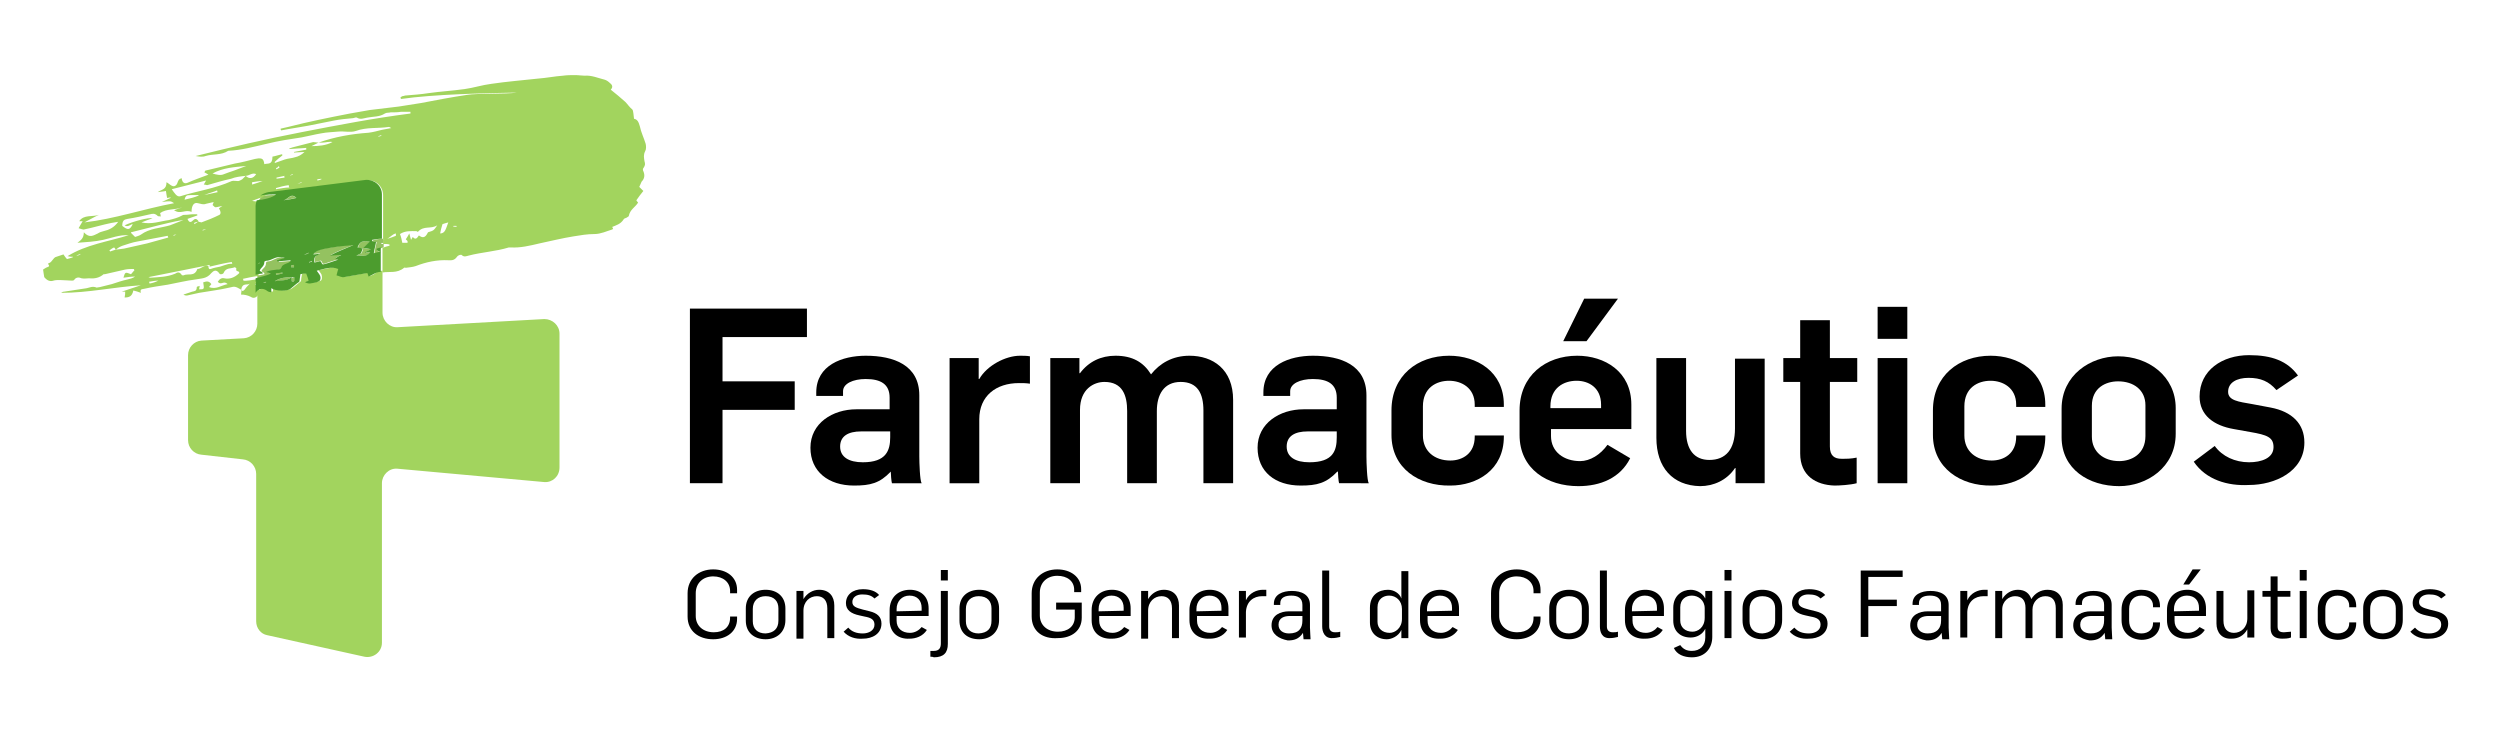 <?xml version="1.0" encoding="utf-8"?>
<!-- Generator: Adobe Illustrator 23.0.1, SVG Export Plug-In . SVG Version: 6.00 Build 0)  -->
<svg version="1.1" id="Capa_1" xmlns="http://www.w3.org/2000/svg" xmlns:xlink="http://www.w3.org/1999/xlink" x="0px" y="0px"
	 viewBox="0 0 429.4 125.6" style="enable-background:new 0 0 429.4 125.6;" xml:space="preserve">
<style type="text/css">
	.st0{fill:none;}
	.st1{fill:#94C260;}
	.st2{fill:#A2D45E;}
	.st3{fill:#4C9C2E;}
</style>
<g>
	<g>
		<path d="M118.1,105.9v-4c0-2.5,1.9-4.1,4.4-4.1c2.3,0,4.1,1.3,4.1,3.5v0.6h-1.2v-0.4c0-1.5-1.2-2.5-2.9-2.5s-3,1.1-3,2.9v3.9
			c0,1.7,1.3,2.8,3.1,2.8c1.7,0,2.8-0.9,2.8-2.5v-0.2h1.2v0.4c0,2.2-1.8,3.5-4.1,3.5C120,109.8,118.1,108.4,118.1,105.9z"/>
		<path d="M128.1,106.6v-2.1c0-2.1,1.5-3.2,3.4-3.2c2,0,3.4,1.2,3.4,3.2v2c0,2.1-1.5,3.3-3.4,3.3S128.1,108.7,128.1,106.6z
			 M133.7,106.6v-2.1c0-1.2-0.7-2.1-2.2-2.1c-1.3,0-2.2,0.8-2.2,2.2v2.1c0,1.3,0.8,2.1,2.2,2.1C132.9,108.7,133.7,108,133.7,106.6z"
			/>
		<path d="M136.8,101.5h1.2v1.4l0,0c0.6-1,1.6-1.6,2.7-1.6c1.7,0,2.6,1.1,2.6,2.7v5.6h-1.2v-5.1c0-1.4-0.7-2.1-1.8-2.1
			c-1.2,0-2.3,0.9-2.3,2.5v4.8h-1.2V101.5z"/>
		<path d="M144.9,108.5l0.8-0.7c0.6,0.7,1.4,1,2.5,1c1,0,2-0.5,2-1.5c0-0.9-0.6-1.2-1.7-1.4l-0.9-0.2c-1.4-0.3-2.3-0.9-2.3-2.1
			c0-1.4,1.1-2.4,2.9-2.4c1.2,0,2.2,0.3,2.8,1l-0.8,0.6c-0.5-0.5-1.1-0.7-2.1-0.7s-1.7,0.5-1.7,1.3s0.7,1,1.8,1.3l1.2,0.3
			c1.2,0.3,2,0.9,2,2.1c0,1.8-1.6,2.6-3.2,2.6C146.9,109.8,145.7,109.4,144.9,108.5z"/>
		<path d="M152.8,106.5v-1.7c0-2.2,1.5-3.5,3.5-3.5c1.8,0,3.2,1.1,3.2,3.2v1.3H154v0.8c0,1.3,0.9,2.1,2.3,2.1c0.9,0,1.6-0.5,2-1
			l0.9,0.5c-0.7,1.1-1.9,1.5-3,1.5C154.3,109.8,152.8,108.7,152.8,106.5z M158.3,104.9v-0.5c0-1.2-0.7-2.1-2.1-2.1
			c-1.3,0-2.2,1-2.2,2.3v0.4L158.3,104.9L158.3,104.9z"/>
		<path d="M159.8,112.8v-1h0.6c0.9,0,1.2-0.5,1.2-1.3v-9h1.2v9.1c0,1.5-0.7,2.3-2.4,2.3C160.2,112.8,160,112.8,159.8,112.8z
			 M161.6,97.9h1.2v1.8h-1.2V97.9z"/>
		<path d="M164.8,106.6v-2.1c0-2.1,1.5-3.2,3.4-3.2c2,0,3.4,1.2,3.4,3.2v2c0,2.1-1.5,3.3-3.4,3.3
			C166.2,109.8,164.8,108.7,164.8,106.6z M170.3,106.6v-2.1c0-1.2-0.7-2.1-2.2-2.1c-1.3,0-2.2,0.8-2.2,2.2v2.1
			c0,1.3,0.8,2.1,2.2,2.1C169.6,108.7,170.3,108,170.3,106.6z"/>
		<path d="M177.2,105.9v-4c0-2.5,1.9-4.1,4.4-4.1c2.3,0,4.1,1.3,4.1,3.4v0.5h-1.2v-0.4c0-1.5-1.2-2.4-2.9-2.4s-3,1.1-3,2.9v3.9
			c0,1.7,1.3,2.8,3.1,2.8c1.7,0,2.9-0.9,2.9-2.5v-1.3h-3.2v-1.2h4.4v2.6c0,2.2-1.7,3.5-4.1,3.5C179.1,109.8,177.2,108.4,177.2,105.9
			z"/>
		<path d="M187.5,106.5v-1.7c0-2.2,1.5-3.5,3.5-3.5c1.8,0,3.2,1.1,3.2,3.2v1.3h-5.4v0.8c0,1.3,0.9,2.1,2.3,2.1c0.9,0,1.6-0.5,2-1
			l0.9,0.5c-0.7,1.1-1.9,1.5-3,1.5C189,109.8,187.5,108.7,187.5,106.5z M193,104.9v-0.5c0-1.2-0.7-2.1-2.1-2.1c-1.3,0-2.2,1-2.2,2.3
			v0.4L193,104.9L193,104.9z"/>
		<path d="M196,101.5h1.2v1.4l0,0c0.6-1,1.6-1.6,2.7-1.6c1.7,0,2.6,1.1,2.6,2.7v5.6h-1.2v-5.1c0-1.4-0.7-2.1-1.8-2.1
			c-1.2,0-2.3,0.9-2.3,2.5v4.8H196V101.5z"/>
		<path d="M204.3,106.5v-1.7c0-2.2,1.5-3.5,3.5-3.5c1.8,0,3.2,1.1,3.2,3.2v1.3h-5.4v0.8c0,1.3,0.9,2.1,2.3,2.1c0.9,0,1.6-0.5,2-1
			l0.9,0.5c-0.7,1.1-1.9,1.5-3,1.5C205.8,109.8,204.3,108.7,204.3,106.5z M209.8,104.9v-0.5c0-1.2-0.7-2.1-2.1-2.1
			c-1.3,0-2.2,1-2.2,2.3v0.4L209.8,104.9L209.8,104.9z"/>
		<path d="M212.8,101.5h1.2v1.6l0,0c0.6-1.3,1.9-1.8,2.9-1.8c0.2,0,0.4,0,0.6,0v1.1c-0.3,0-0.5,0-0.7,0c-1.5,0-2.7,0.9-2.8,2.7v4.4
			h-1.2V101.5z"/>
		<path d="M218.4,107.4c0-1.8,1.6-2.4,3-2.4h2.3v-1.1c0-1.2-0.8-1.6-1.9-1.6c-1,0-1.9,0.3-1.9,1.3v0.3h-1.1v-0.2
			c0-1.6,1.5-2.2,3.1-2.2s3.1,0.6,3.1,2.4v3.9c0,0.5,0.1,1.6,0.1,2h-1.2c0-0.2-0.1-0.9-0.1-1.1l0,0c-0.7,1.1-1.6,1.3-2.6,1.3
			C219.6,109.7,218.4,108.9,218.4,107.4z M223.7,106.6v-0.8h-2.1c-1,0-2,0.3-2,1.5c0,1,0.8,1.5,1.8,1.5
			C223.1,108.8,223.7,107.9,223.7,106.6z"/>
		<path d="M227.1,107.6V98h1.2v9.6c0,0.6,0.3,1,1,1c0.3,0,0.6,0,0.9-0.1v0.9c-0.4,0.1-0.9,0.2-1.3,0.2
			C227.5,109.7,227.1,108.5,227.1,107.6z"/>
		<path d="M235.3,106.9v-2.5c0-2.2,1.5-3.1,3.1-3.1c1,0,2,0.6,2.3,1.5l0,0v-4.7h1.2v11.5h-1.2v-1.4l0,0c-0.5,1.1-1.7,1.6-2.5,1.6
			C236.5,109.8,235.3,108.7,235.3,106.9z M240.8,106.3v-1.7c0-1.4-1-2.3-2.2-2.3c-1,0-2,0.6-2,2v2.5c0,1.1,0.8,1.9,2.1,1.9
			C239.6,108.7,240.8,107.9,240.8,106.3z"/>
		<path d="M243.9,106.5v-1.7c0-2.2,1.5-3.5,3.5-3.5c1.8,0,3.2,1.1,3.2,3.2v1.3h-5.4v0.8c0,1.3,0.9,2.1,2.3,2.1c0.9,0,1.6-0.5,2-1
			l0.9,0.5c-0.7,1.1-1.9,1.5-3,1.5C245.4,109.8,243.9,108.7,243.9,106.5z M249.4,104.9v-0.5c0-1.2-0.7-2.1-2.1-2.1
			c-1.3,0-2.2,1-2.2,2.3v0.4L249.4,104.9L249.4,104.9z"/>
		<path d="M256.1,105.9v-4c0-2.5,1.9-4.1,4.4-4.1c2.3,0,4.1,1.3,4.1,3.5v0.6h-1.2v-0.4c0-1.5-1.2-2.5-2.9-2.5c-1.7,0-3,1.1-3,2.9
			v3.9c0,1.7,1.3,2.8,3.1,2.8c1.7,0,2.8-0.9,2.8-2.5v-0.2h1.2v0.4c0,2.2-1.8,3.5-4.1,3.5C258,109.8,256.1,108.4,256.1,105.9z"/>
		<path d="M266.1,106.6v-2.1c0-2.1,1.5-3.2,3.4-3.2c2,0,3.4,1.2,3.4,3.2v2c0,2.1-1.5,3.3-3.4,3.3S266.1,108.7,266.1,106.6z
			 M271.7,106.6v-2.1c0-1.2-0.7-2.1-2.2-2.1c-1.3,0-2.2,0.8-2.2,2.2v2.1c0,1.3,0.8,2.1,2.2,2.1C270.9,108.7,271.7,108,271.7,106.6z"
			/>
		<path d="M274.8,107.6V98h1.2v9.6c0,0.6,0.3,1,1,1c0.3,0,0.6,0,0.9-0.1v0.9c-0.4,0.1-0.9,0.2-1.3,0.2
			C275.1,109.7,274.8,108.5,274.8,107.6z"/>
		<path d="M279.1,106.5v-1.7c0-2.2,1.5-3.5,3.5-3.5c1.8,0,3.2,1.1,3.2,3.2v1.3h-5.4v0.8c0,1.3,0.9,2.1,2.3,2.1c0.9,0,1.6-0.5,2-1
			l0.9,0.5c-0.7,1.1-1.9,1.5-3,1.5C280.6,109.8,279.1,108.7,279.1,106.5z M284.6,104.9v-0.5c0-1.2-0.7-2.1-2.1-2.1
			c-1.3,0-2.2,1-2.2,2.3v0.4L284.6,104.9L284.6,104.9z"/>
		<path d="M287.5,111.3l1.1-0.5c0.5,0.7,1.1,1,2,1c1.4,0,2.3-0.9,2.3-2.3V108c-0.5,1-1.5,1.5-2.5,1.5c-1.8,0-3-1.1-3-2.9v-2.2
			c0-2.1,1.5-3.1,3-3.1c0.9,0,2,0.5,2.5,1.5v-1.3h1.2v7.9c0,1.9-1.2,3.5-3.5,3.5C289.2,112.9,288,112.4,287.5,111.3z M292.8,106.1
			v-1.6c0-1.4-1.1-2.2-2.2-2.2c-1,0-2,0.6-2,2v2.3c0,1.1,0.8,1.9,2.1,1.9C291.6,108.5,292.8,107.8,292.8,106.1z"/>
		<path d="M296.2,97.9h1.2v1.8h-1.2V97.9z M296.2,101.5h1.2v8.1h-1.2V101.5z"/>
		<path d="M299.3,106.6v-2.1c0-2.1,1.5-3.2,3.4-3.2c2,0,3.4,1.2,3.4,3.2v2c0,2.1-1.5,3.3-3.4,3.3S299.3,108.7,299.3,106.6z
			 M304.9,106.6v-2.1c0-1.2-0.7-2.1-2.2-2.1c-1.3,0-2.2,0.8-2.2,2.2v2.1c0,1.3,0.8,2.1,2.2,2.1C304.1,108.7,304.9,108,304.9,106.6z"
			/>
		<path d="M307.4,108.5l0.8-0.7c0.6,0.7,1.4,1,2.5,1c1,0,2-0.5,2-1.5c0-0.9-0.6-1.2-1.7-1.4l-0.9-0.2c-1.4-0.3-2.3-0.9-2.3-2.1
			c0-1.4,1.1-2.4,2.9-2.4c1.2,0,2.2,0.3,2.8,1l-0.8,0.6c-0.5-0.5-1.1-0.7-2.1-0.7s-1.7,0.5-1.7,1.3s0.7,1,1.8,1.3l1.2,0.3
			c1.2,0.3,2,0.9,2,2.1c0,1.8-1.6,2.6-3.2,2.6C309.4,109.8,308.2,109.4,307.4,108.5z"/>
		<path d="M319.6,98h7.2v1.1h-5.9v3.9h4.9v1.1h-4.9v5.3h-1.3L319.6,98L319.6,98z"/>
		<path d="M328.1,107.4c0-1.8,1.6-2.4,3-2.4h2.3v-1.1c0-1.2-0.8-1.6-1.9-1.6c-1,0-1.9,0.3-1.9,1.3v0.3h-1.1v-0.2
			c0-1.6,1.5-2.2,3.1-2.2s3.1,0.6,3.1,2.4v3.9c0,0.5,0.1,1.6,0.1,2h-1.2c0-0.2-0.1-0.9-0.1-1.1l0,0c-0.7,1.1-1.6,1.3-2.6,1.3
			C329.2,109.7,328.1,108.9,328.1,107.4z M333.4,106.6v-0.8h-2.1c-1,0-2,0.3-2,1.5c0,1,0.8,1.5,1.8,1.5
			C332.7,108.8,333.4,107.9,333.4,106.6z"/>
		<path d="M336.7,101.5h1.2v1.6l0,0c0.6-1.3,1.9-1.8,2.9-1.8c0.2,0,0.4,0,0.6,0v1.1c-0.3,0-0.5,0-0.7,0c-1.5,0-2.7,0.9-2.8,2.7v4.4
			h-1.2V101.5z"/>
		<path d="M342.7,101.5h1.2v1.4l0,0c0.6-1,1.6-1.6,2.7-1.6c1.3,0,2,0.7,2.3,1.6l0,0c0.6-1,1.6-1.6,2.8-1.6c1.6,0,2.6,1,2.6,2.6v5.7
			h-1.2v-5.1c0-1.4-0.6-2.1-1.8-2.1c-1.2,0-2.2,1-2.2,2.3v4.9h-1.2v-5.2c0-1.3-0.6-2-1.8-2c-1,0-2.2,0.8-2.2,2.3v4.9h-1.2
			L342.7,101.5L342.7,101.5z"/>
		<path d="M356.1,107.4c0-1.8,1.6-2.4,3-2.4h2.3v-1.1c0-1.2-0.8-1.6-1.9-1.6c-1,0-1.9,0.3-1.9,1.3v0.3h-1.1v-0.2
			c0-1.6,1.5-2.2,3.1-2.2s3.1,0.6,3.1,2.4v3.9c0,0.5,0.1,1.6,0.1,2h-1.2c0-0.2-0.1-0.9-0.1-1.1l0,0c-0.7,1.1-1.6,1.3-2.6,1.3
			C357.3,109.7,356.1,108.9,356.1,107.4z M361.4,106.6v-0.8h-2.1c-1,0-2,0.3-2,1.5c0,1,0.8,1.5,1.8,1.5
			C360.7,108.8,361.4,107.9,361.4,106.6z"/>
		<path d="M364.4,106.5v-1.8c0-2.1,1.4-3.4,3.4-3.4c1.9,0,3.2,1,3.2,2.8v0.2h-1.2V104c0-0.9-0.7-1.7-2-1.7s-2.1,0.9-2.1,2.3v2
			c0,1.3,0.7,2.2,2.1,2.2c1.3,0,2-0.8,2-1.7v-0.2h1.2v0.2c0,1.7-1.3,2.8-3.2,2.8C365.8,109.8,364.4,108.6,364.4,106.5z"/>
		<path d="M372.2,106.5v-1.7c0-2.2,1.5-3.5,3.5-3.5c1.8,0,3.2,1.1,3.2,3.2v1.3h-5.4v0.8c0,1.3,0.9,2.1,2.3,2.1c0.9,0,1.6-0.5,2-1
			l0.9,0.5c-0.7,1.1-1.9,1.5-3,1.5C373.7,109.8,372.2,108.7,372.2,106.5z M377.7,104.9v-0.5c0-1.2-0.7-2.1-2.1-2.1
			c-1.3,0-2.2,1-2.2,2.3v0.4L377.7,104.9L377.7,104.9z M376.6,97.8h1.4l-2,2.6h-1L376.6,97.8z"/>
		<path d="M380.7,107.1v-5.6h1.2v5.1c0,1.4,0.7,2.1,1.8,2.1c1.2,0,2.3-0.9,2.3-2.5v-4.8h1.2v8.1H386v-1.4l0,0
			c-0.6,1.1-1.6,1.6-2.7,1.6C381.6,109.8,380.7,108.6,380.7,107.1z"/>
		<path d="M390,107.9v-5.4h-1.4v-1h1.4V99h1.2v2.5h2.2v1h-2.2v5.1c0,0.8,0.4,1,1.1,1c0.4,0,0.8-0.1,1.2-0.1v1
			c-0.5,0.2-1.2,0.2-1.5,0.2C390.9,109.7,390,109.3,390,107.9z"/>
		<path d="M395,97.9h1.2v1.8H395V97.9z M395,101.5h1.2v8.1H395V101.5z"/>
		<path d="M398.1,106.5v-1.8c0-2.1,1.4-3.4,3.4-3.4c1.9,0,3.2,1,3.2,2.8v0.2h-1.2V104c0-0.9-0.7-1.7-2-1.7s-2.1,0.9-2.1,2.3v2
			c0,1.3,0.7,2.2,2.1,2.2c1.3,0,2-0.8,2-1.7v-0.2h1.2v0.2c0,1.7-1.3,2.8-3.2,2.8C399.4,109.8,398.1,108.6,398.1,106.5z"/>
		<path d="M405.9,106.6v-2.1c0-2.1,1.5-3.2,3.4-3.2c2,0,3.4,1.2,3.4,3.2v2c0,2.1-1.5,3.3-3.4,3.3S405.9,108.7,405.9,106.6z
			 M411.5,106.6v-2.1c0-1.2-0.7-2.1-2.2-2.1c-1.3,0-2.2,0.8-2.2,2.2v2.1c0,1.3,0.8,2.1,2.2,2.1C410.7,108.7,411.5,108,411.5,106.6z"
			/>
		<path d="M414,108.5l0.8-0.7c0.6,0.7,1.4,1,2.5,1c1,0,2-0.5,2-1.5c0-0.9-0.6-1.2-1.7-1.4l-0.9-0.2c-1.4-0.3-2.3-0.9-2.3-2.1
			c0-1.4,1.1-2.4,2.9-2.4c1.2,0,2.2,0.3,2.8,1l-0.8,0.6c-0.5-0.5-1.1-0.7-2.1-0.7s-1.7,0.5-1.7,1.3s0.7,1,1.8,1.3l1.2,0.3
			c1.2,0.3,2,0.9,2,2.1c0,1.8-1.6,2.6-3.2,2.6C416,109.8,414.8,109.4,414,108.5z"/>
	</g>
	<g>
		<path d="M118.5,53h20.1v4.9h-14.5v7.6h12.4v4.9h-12.4V83h-5.6V53z"/>
		<path d="M139.2,76.9c0-4.2,3.8-6.6,7.9-6.6h5.7v-2c0-2.3-1.5-3.2-4.1-3.2c-2.2,0-3.9,0.8-3.9,2.1V68h-4.6v-0.6
			c0-4.7,4.5-6.3,8.5-6.3c4.8,0,9.2,1.6,9.2,6.8v10.5c0,1,0.1,4.2,0.4,4.6h-5.1c-0.1-0.3-0.2-1.6-0.2-2h0c-1.9,2-3.5,2.4-6.3,2.4
			C142.3,83.4,139.2,81,139.2,76.9z M152.9,75.1v-1h-5c-2.2,0-3.6,0.8-3.6,2.6s1.5,2.7,3.9,2.7C152.2,79.4,152.9,77.4,152.9,75.1z"
			/>
		<path d="M163.1,61.5h5v3.6h0.1c1.3-2.3,4.5-4,7-4c0.5,0,1.2,0,1.7,0.1v4.7c-0.7-0.1-1.2-0.1-1.9-0.1c-3.9,0-6.8,2.2-6.8,6.2v11
			h-5.1V61.5z"/>
		<path d="M180.4,61.5h5v2.6h0.1c1.5-2,3.6-3,6.1-3c2.9,0,4.8,1.1,6.1,3.2l0,0c1.5-1.9,3.7-3.2,6.6-3.2c4,0,7.5,2.3,7.5,7.6V83h-5.1
			V70.5c0-2.9-1-4.9-3.9-4.9s-4.1,2.2-4.1,5V83h-5.1V70.6c0-2.7-0.8-5-3.9-5c-1.8,0-4.2,1.2-4.2,4.8V83h-5.1L180.4,61.5L180.4,61.5z
			"/>
		<path d="M216,76.9c0-4.2,3.8-6.6,7.9-6.6h5.7v-2c0-2.3-1.5-3.2-4.1-3.2c-2.2,0-3.9,0.8-3.9,2.1V68H217v-0.6c0-4.7,4.5-6.3,8.5-6.3
			c4.8,0,9.2,1.6,9.2,6.8v10.5c0,1,0.1,4.2,0.4,4.6H230c-0.1-0.3-0.2-1.6-0.2-2h-0.1c-1.9,2-3.5,2.4-6.3,2.4
			C219,83.4,216,81,216,76.9z M229.6,75.1v-1h-5c-2.2,0-3.6,0.8-3.6,2.6s1.5,2.7,3.9,2.7C229,79.4,229.6,77.4,229.6,75.1z"/>
		<path d="M239,74.7v-4.2c0-6,4.5-9.4,9.9-9.4c4.7,0,9.4,2.7,9.4,8.4v0.4h-5v-0.4c0-2.9-2.3-4.1-4.4-4.1c-2.2,0-4.5,1.2-4.5,4.4v5
			c0,2.7,2,4.3,4.7,4.3c2.1,0,4.2-1.2,4.2-4.1v-0.2h5V75c0,5.7-4.6,8.4-9.2,8.4C243.7,83.5,239,80.4,239,74.7z"/>
		<path d="M261,74.7v-4.2c0-6,4.5-9.4,9.9-9.4c4.7,0,9.3,2.7,9.3,8.4v4.2h-13.8v1.2c0,2.7,2.2,4.3,5,4.3c1.7,0,3.5-1.1,4.7-2.8
			l3.9,2.3c-1.7,3.4-5.1,4.8-8.9,4.8C265.8,83.5,261,80.6,261,74.7z M275,70.1v-0.6c0-2.9-2.1-4.1-4.2-4.1c-2.2,0-4.5,1.2-4.5,4.4
			v0.3L275,70.1L275,70.1z M272.1,51.3h5.8l-5.4,7.3h-4L272.1,51.3z"/>
		<path d="M284.5,75.2V61.5h5.1V74c0,3.2,1.4,5,4,5c2.8,0,4.4-1.8,4.4-5.4v-12h5.1V83h-5v-2.6H298c-1.4,2.1-3.7,3.1-6,3.1
			C287.3,83.4,284.5,80.3,284.5,75.2z"/>
		<path d="M309.2,77.9V65.6h-2.9v-4.1h2.9V55h5.1v6.5h4.7v4.1h-4.7v11.1c0,1.6,0.8,2.1,2,2.1c1,0,1.6,0,2.6-0.2V83
			c-1.1,0.3-3,0.4-3.8,0.4C311.9,83.3,309.2,81.7,309.2,77.9z"/>
		<path d="M322.5,52.7h5.1v5.5h-5.1V52.7z M322.5,61.5h5.1V83h-5.1V61.5z"/>
		<path d="M332,74.7v-4.2c0-6,4.5-9.4,9.9-9.4c4.7,0,9.4,2.7,9.4,8.4v0.4h-5v-0.4c0-2.9-2.3-4.1-4.4-4.1c-2.2,0-4.5,1.2-4.5,4.4v5
			c0,2.7,2,4.3,4.7,4.3c2.1,0,4.2-1.2,4.2-4.1v-0.2h5V75c0,5.7-4.6,8.4-9.2,8.4C336.8,83.5,332,80.4,332,74.7z"/>
		<path d="M354.1,75.1v-4.9c0-5.8,5-9,9.7-9c5.2,0,9.9,3.4,9.9,8.9v4.4c0,5.8-5,9-9.7,9C358.8,83.5,354.1,80.6,354.1,75.1z
			 M368.5,74.9v-5.3c0-2.6-2-4.1-4.7-4.1c-2.1,0-4.5,1.1-4.5,4.2V75c0,2.6,2,4.2,4.7,4.2C366.1,79.2,368.5,78,368.5,74.9z"/>
		<path d="M376.8,79.3l3.6-2.7c1.3,1.8,3.5,2.8,5.9,2.8c2.1,0,4.2-0.7,4.2-2.6c0-1.7-1.1-2.1-4-2.6l-2.8-0.5
			c-3.5-0.6-5.9-2.4-5.9-5.6c0-4.5,3.9-7.1,8.5-7.1c3.9,0,6.6,1,8.4,3.5L391,67c-1.3-1.5-2.7-2.1-4.8-2.1c-2,0-3.5,0.8-3.5,2.4
			c0,1.5,1.8,1.7,4.1,2.1L390,70c3.7,0.7,5.8,2.8,5.8,6c0,5-5.1,7.3-9.5,7.3C382.6,83.5,378.9,82.4,376.8,79.3z"/>
	</g>
	<g>
		<path class="st0" d="M25.7,48.4c0,0.1,0,0.2,0.1,0.3c0.5-0.2,1-0.4,1.6-0.5l0,0C26.8,48.2,26.2,48.3,25.7,48.4z"/>
		<path class="st0" d="M22.9,38.3c-0.5,0-0.8,0.5-1.4,0.2c1.5-0.7,4.3-1.4,4.8-1.2c-0.7,0.2-1.2,0.5-1.9,0.7
			c1.8,0.4,3.2-0.1,4.7-0.4c0.8-0.1,1.6-0.4,2.3-0.8c0.2-0.1,0.4-0.1,0.5-0.1c0.5-0.1,0.9-0.1,1.4-0.1c0.2,0,0.4,0,0.6,0
			c0,0.1,0,0.2,0.1,0.2c-0.5,0.2-1.1,0.4-1.7,0.6c0.3,0.8,0.6,0.6,0.9,0.3c0.3-0.3,0.6-0.4,1,0.1c0.2,0,0.3,0.2,0.5,0.1
			c1-0.4,2.1-0.8,3.1-1.3c0.3-0.2,0.2-0.6-0.1-1.1c0.2-0.1,0.4-0.2,0.6-0.4c-0.4,0-0.8,0.2-1.2,0.2c-0.2,0-0.3-0.3-0.5-0.4
			c0.1-0.1,0.1-0.3,0.2-0.5c-0.5,0.1-0.9,0.2-1.3,0.3c-0.5,0.1-0.9,0-1.4-0.1C33.4,34.5,33,35,33,36.1c-1-0.4-1.8,0.5-3-0.3
			c0.6-0.2,1-0.4,1.4-0.5c-1.3,0.4-2.8,0.2-3.8,1c0,0.3,0.1,0.5,0.1,0.6c-0.2,0-0.3,0-0.5-0.1c-0.5-0.4-0.8-0.4-1.3-0.3
			c-1.3,0.3-2.6,0.6-3.9,0.8c-0.6,0.1-1,0.3-0.9,1.2C22,39.6,22.3,39.5,22.9,38.3z"/>
		<path class="st0" d="M37.3,32.7c-0.7,0.3-1.5,0.5-2.2,0.8c0,0,0,0,0,0.1c0.7-0.2,1.5-0.4,2.3-0.6C37.4,32.9,37.3,32.8,37.3,32.7z"
			/>
		<path class="st0" d="M34.1,33.6c-0.4,0-0.9-0.1-1.3,0c-0.4,0-0.9-0.2-1.1,0.8C32.6,34.1,33.4,33.9,34.1,33.6L34.1,33.6z"/>
		<path class="st0" d="M34.8,39.6c0.2-0.1,0.4-0.1,0.6-0.2v-0.1C35.2,39.4,35,39.4,34.8,39.6L34.8,39.6z"/>
		<path class="st0" d="M18.8,43c0,0.1,0.1,0.1,0.1,0.2c0.3-0.1,0.6-0.2,0.9-0.3c-0.1-0.1-0.2-0.4-0.3-0.4C19.3,42.6,19,42.8,18.8,43
			z"/>
		<path class="st0" d="M28.8,40.5c-1.3,0.2-2.5,0.4-3.7,0.7c-1,0.2-1.9,0.4-2.8,0.6c-0.8,0.3-1.7,0.4-2.4,1.1c0.5-0.1,1-0.1,1.5-0.2
			c1.3-0.3,2.6-0.6,4-0.9c1.2-0.3,2.4-0.7,3.6-1C28.9,40.7,28.8,40.6,28.8,40.5z"/>
		<path class="st0" d="M28.9,38.3c-2.1,0.5-4.3,1.1-6.4,1.6V40c0.2,0.2,0.4,0.4,0.7,0.7c0.3-0.1,0.7-0.2,1-0.4
			c1.5-1.1,3.3-1.1,5-1.6c0.8-0.2,1.5-0.6,2.3-0.8C30.6,37.9,29.7,38.1,28.9,38.3z"/>
		<path class="st0" d="M29.9,40.5c0.2-0.1,0.3-0.1,0.5-0.2v-0.1C30.1,40.3,30,40.3,29.9,40.5C29.9,40.4,29.9,40.5,29.9,40.5z"/>
		<path class="st0" d="M33.5,38.3c0.2-0.1,0.4-0.3,0.6-0.4c-0.2,0.1-0.5,0.2-0.7,0.2C33.5,38.2,33.5,38.3,33.5,38.3z"/>
		<path class="st0" d="M66.9,42c0-0.1,0-0.1,0-0.2c-0.4,0-0.8,0-1.1-0.1v0.6C66.2,42.3,66.5,42.1,66.9,42z"/>
		<path class="st0" d="M66,41c-0.1,0-0.1,0-0.2,0v0.2C65.8,41.1,65.9,41.1,66,41z"/>
		<path class="st0" d="M41.4,47.9c0,0.1,0,0.2,0.1,0.3c0.4,0.1,1.5-0.1,2.7-0.3v-0.5C43.2,47.5,42.3,47.7,41.4,47.9z"/>
		<path class="st0" d="M43.5,48.8c0.4,0.5,0.6,0.4,0.7,0.1v-0.4C43.9,48.6,43.7,48.7,43.5,48.8z"/>
		<path class="st0" d="M44.9,33.7c-0.6,0.2-1.2,0.4-1.8,0.6c0.3,0.1,0.8,0.1,1.3,0.1C44.5,34.2,44.7,34,44.9,33.7z"/>
		<path class="st0" d="M38.4,29.9c0.6-0.2,1.2-0.4,1.7-0.6c0.7-0.3,1.4-0.5,2.1-0.8c-2,0.2-4,0.3-5.8,1.3
			C37.1,30,37.8,30.2,38.4,29.9z"/>
		<path class="st0" d="M35.8,45.3L35.8,45.3c-3.5,0.7-7,1.4-10.5,2.1c0.2,0.1,0.2,0.2,0.3,0.1c1.5-0.1,3-0.1,4.3-0.7
			c0.3-0.1,0.7-0.3,1.1,0.2c0.1,0.1,0.2,0.2,0.3,0.1c0.8-0.3,2,0.3,2.4-1.1c0.7,0.1,1.2-0.7,1.9-0.5c0-0.1,0-0.2,0-0.2
			C35.8,45.4,35.8,45.4,35.8,45.3z"/>
		<path class="st0" d="M42.3,49.6c0.2-0.3,0.4-0.5,0.7-0.8c-0.5,0.4-1.4-0.3-1.4,1.2C41.9,50.2,42.1,49.8,42.3,49.6z"/>
		<path class="st0" d="M13.1,43.9C13.1,44,13.1,44,13.1,43.9c0.3,0,0.6-0.1,0.8-0.2v-0.1C13.6,43.8,13.3,43.9,13.1,43.9z"/>
		<path class="st0" d="M48.1,28.9c0-0.1-0.1-0.2-0.1-0.3c-0.2,0.1-0.3,0.3-0.5,0.4c0,0.1,0.1,0.1,0.1,0.2
			C47.7,29.1,47.9,29,48.1,28.9z"/>
		<path class="st0" d="M64.9,23.4L64.9,23.4c0.2,0,0.4,0,0.6-0.1v-0.1C65.4,23.3,65.1,23.3,64.9,23.4z"/>
		<path class="st0" d="M71.5,39.5c-0.9,0-1.9-0.1-2.8,0.5c0.2,0.6,0.3,1,0.4,1.5c0.3,0,0.6,0,0.9,0c0-0.1,0-0.2,0-0.3
			c-0.1-0.1-0.2-0.2-0.3-0.3c0.2-0.3,0.4-0.6,0.6-1c0.1,0.4,0.2,0.8,0.3,1.1c0.2-0.2,0.3-0.5,0.3-0.5c0.4,0.6,0.7,0.4,1-0.2
			c0-0.1,0.2,0.1,0.3,0.1c0.5,0.3,0.9,0.1,1.2-0.5c0-0.1,0-0.1,0.1-0.2c1.1-0.3,1.1-0.3,1.6-1.3c-1.1,0.7-2.3-0.1-3.3,1.1
			C71.8,39.7,71.6,39.5,71.5,39.5z"/>
		<path class="st0" d="M49.7,30.1C49.7,30.1,49.7,30.2,49.7,30.1c0.3,0,0.5,0,0.7-0.1v-0.1C50.1,30,49.9,30,49.7,30.1z"/>
		<path class="st0" d="M51,31.5C51,31.6,51,31.6,51,31.5c0.3,0,0.5-0.1,0.8-0.1v-0.1C51.5,31.4,51.2,31.5,51,31.5z"/>
		<path class="st0" d="M54.4,30.9c0,0.1,0,0.1,0,0.2c0.2-0.1,0.4-0.1,0.7-0.2v-0.1C54.9,30.8,54.7,30.8,54.4,30.9z"/>
		<path class="st0" d="M75.6,40.1c0.9,0.1,1-0.9,1.3-1.8c-0.4,0.1-0.7,0.2-1,0.3C75.8,39.1,75.7,39.6,75.6,40.1z"/>
		<path class="st0" d="M77.9,38.7c0,0.1,0,0.2,0,0.2c0.2,0,0.3-0.1,0.5-0.1c0-0.1,0-0.1,0-0.2C78.2,38.7,78,38.7,77.9,38.7z"/>
		<path class="st0" d="M66.5,41c0.5-0.1,1-0.3,1.5-0.4c0-0.1,0-0.3,0-0.4C67.5,40.2,67,40.8,66.5,41z"/>
		<path class="st0" d="M44,29.9c-0.7-0.4-1.2,0.2-1.8,0.3C42.8,30.8,43.5,30.7,44,29.9z"/>
		<path class="st0" d="M43.3,31.7c0.6-0.2,1.2-0.4,1.7-0.6c-0.5,0.1-1.1,0.2-1.8,0.2C43.3,31.5,43.3,31.6,43.3,31.7z"/>
		<path class="st0" d="M35.5,31.7c-0.1,0-0.3,0-0.6-0.1c0.2-0.3,0.3-0.4,0.4-0.7c-2,0.5-3.9,1-5.9,1.5c0.5,0.8,1,1.4,1.5,1.2
			c2.9-0.9,6-1.4,8.8-2.6c0.3-0.1,0.7,0,1.1,0c0.2,0,0.5-0.1,0.7-0.3c0.2-0.1,0.4-0.4,0.6-0.6c-0.9,0.1-1.7,0.2-2.6,0.4
			C38.2,30.9,36.8,31.3,35.5,31.7z"/>
		<path class="st0" d="M35.8,45.7c0,0.4,0.1,0.6,0.4,0.5c0.5-0.1,1.1-0.2,1.6-0.4c0.3-0.1,0.6-0.2,0.9-0.3s0.6-0.2,0.9-0.3
			c0-0.1-0.1-0.2-0.1-0.3C38.3,45.1,37,45.4,35.8,45.7z"/>
		<path class="st0" d="M47.5,30.7c0.5-0.1,0.9-0.1,1.4-0.2c0-0.1,0-0.2,0-0.3c-0.5,0.1-0.9,0.2-1.4,0.3
			C47.4,30.6,47.5,30.6,47.5,30.7z"/>
		<path class="st0" d="M47.4,32.2c0,0.1,0,0.2,0,0.2c0.7-0.1,1.4-0.2,2.2-0.4c0-0.1,0-0.3-0.1-0.4C48.8,31.9,48.1,32.1,47.4,32.2z"
			/>
		<path class="st1" d="M44.2,45.3L44.2,45.3c0.2,0.1,0.3,0,0.5,0v-0.1C44.5,45.2,44.3,45.2,44.2,45.3z"/>
		<path class="st2" d="M63.6,47.4c0-0.1-0.1-0.3-0.2-0.6c-1.3,0.2-2.6,0.5-4,0.7c-0.4,0.1-0.8-0.2-1.3-0.3c0.1-0.5,0.2-0.7,0.3-1.1
			c-1.2-0.4-2.4,0.1-3.7,0.3c0.2,0.3,0.4,0.5,0.5,0.7c0.2,0.5,0.1,1-0.1,1.1c-0.5,0.2-1.1,0.3-1.6,0.4c-0.3,0-0.6-0.1-0.8-0.2
			c0.1-0.1,0.4-0.2,0.6-0.3c-0.1-0.4-0.3-0.7-0.4-1.2c-0.3,0-0.7,0.1-1,0.1c-0.1,0.5-0.2,1-0.2,1.3c-0.5,0.4-1,0.8-1.5,1.2
			c-0.6,0.5-2.6,0.5-3.3-0.1c0,0.2,0,0.4,0,0.6l-0.1,0.1c-0.1,0-0.5-0.1-0.7-0.3c-0.7-0.5-1.5-0.3-1.9,0.4l0,0v5.4
			c0,1.3-1,2.4-2.3,2.5l-7.3,0.4c-1.3,0.1-2.3,1.2-2.3,2.5v14.6c0,1.3,1,2.4,2.3,2.5l7.1,0.8C43,79,44,80.1,44,81.4v25.3
			c0,1.2,0.8,2.2,1.9,2.4l16.7,3.7c1.5,0.3,3-0.8,3-2.4V83c0-1.4,1.2-2.6,2.6-2.5l25.3,2.3c1.4,0.1,2.6-1,2.6-2.5v-23
			c0-1.4-1.2-2.5-2.6-2.5l-25.2,1.4c-1.4,0.1-2.6-1.1-2.6-2.5v-7.2c-0.4,0-0.7,0.1-1.1,0.3C64.4,47.1,64,47.2,63.6,47.4z"/>
		<path class="st1" d="M45.2,48.6L45.2,48.6c0.2,0,0.4,0,0.6-0.1v-0.1C45.5,48.5,45.3,48.5,45.2,48.6z"/>
		<path class="st1" d="M48.5,47c0-0.1,0-0.1,0-0.2c-0.4,0-0.7,0-1.1,0.1c0,0.1,0,0.2,0,0.3C47.8,47.1,48.2,47.1,48.5,47z"/>
		<path class="st1" d="M50.5,45.9c0-0.1,0-0.3,0-0.4c-0.2,0-0.3,0.1-0.5,0.1c0,0.1,0,0.2,0,0.3C50.2,45.9,50.3,45.9,50.5,45.9z"/>
		<path class="st1" d="M64,41.3c0,0,0,0.1,0,0.2c0.2,0,0.5,0,0.7,0.1c-0.2,0.7-0.3,1.3-0.4,2c0.4-0.1,0.7-0.2,1.1-0.3
			c-0.3-0.1-0.5-0.2-0.6-0.2c0-0.1,0-0.2,0-0.3c0.4-0.1,0.7-0.2,1.1-0.3v-0.6c-0.1,0-0.3,0-0.4,0c0-0.1,0-0.1,0-0.2
			c0.1-0.1,0.3-0.2,0.4-0.3V41C65.2,41,64.6,41.1,64,41.3z"/>
		<path class="st1" d="M44.2,48.5v0.4c0.1-0.1,0.1-0.3,0.1-0.5C44.2,48.5,44.2,48.5,44.2,48.5z"/>
		<path class="st1" d="M45.4,33.6c-0.1,0-0.3,0.1-0.4,0.1c-0.2,0.2-0.4,0.5-0.6,0.8c1.3-0.1,2.8-0.5,3.3-1
			C46.9,33.5,46.1,33.5,45.4,33.6z"/>
		<path class="st1" d="M46,46.8c0.6-0.3,1.2-0.3,1.9-0.4c0.3,0,0.6,0,0.8-0.5c0.2-0.5,0.8-0.5,1.2-0.7c0.1-0.1,0.2-0.1,0.3-0.2
			c0-0.1,0-0.1,0-0.2c-0.8,0.1-1.5,0.1-2.3,0.2c0-0.1,0-0.1,0-0.2c0.4-0.1,0.9-0.3,1.3-0.4c-0.3-0.1-0.5,0-0.7-0.1
			c-0.9-0.3-1.6,0.6-2.5,0.6c-0.1,0-0.3,0.1-0.3,0.2c0,0.9-0.6,0.9-0.8,1.5c0.2,0.1,0.4,0.2,0.5,0.3c0,0.1,0,0.2,0,0.2
			c-0.4,0.1-0.8,0.2-1.2,0.2v0.5c1.2-0.2,2.3-0.5,2.6-0.8C46.5,47,46.2,46.9,46,46.8z"/>
		<path class="st1" d="M50.1,48.3c0.4,0.2,0.5,0,0.6-0.5c-0.2-0.1-0.4-0.1-0.5-0.1C50.1,47.8,50.1,48,50.1,48.3z"/>
		<path class="st1" d="M53.1,44.9V45c0.2-0.1,0.3-0.1,0.5-0.2v-0.1C53.4,44.8,53.2,44.9,53.1,44.9z"/>
		<path class="st1" d="M63.6,41.5c-1.4-0.2-1.8,0-2.1,1c0.3,0.1,0.6,0.2,0.9,0.2c-0.1,0.3-0.2,0.6-0.3,0.8c-0.3,0.1-0.5,0.2-0.8,0.4
			c0.8-0.1,1.7,0.4,2.4-0.6c-0.3,0-0.6,0.1-0.9,0.1v-0.1c0.3-0.1,0.6-0.3,1-0.5c-0.5-0.1-0.9-0.1-1.3-0.2
			C62.8,42.3,63.1,42,63.6,41.5z"/>
		<path class="st1" d="M52.2,43.7C52.2,43.7,52.2,43.8,52.2,43.7c0.3,0,0.6-0.1,0.9-0.2v-0.1C52.8,43.5,52.5,43.6,52.2,43.7z"/>
		<path class="st1" d="M53.9,43.6c0.4,0,0.8-0.1,1.1-0.1c-0.4,0.4-1.1,0.2-0.9,1.5c0.3-0.1,0.5,0,0.8-0.2c0.4-0.2,0.4,0.4,0.6,0.5
			c0.1,0,0.1,0,0.2,0c0.8-0.3,1.5-0.5,2.5-0.8c-0.3,0-0.4-0.1-0.5-0.1c0-0.1,0-0.1,0.1-0.2c0.3-0.1,0.5-0.3,0.9-0.5
			c-0.7,0-1.3,0.1-1.9,0.1c0.7-0.4,1.4-0.7,2.1-1s1.3-0.5,2-0.8c-1.2,0-2.4,0.2-3.6,0.4C55.4,42.7,54.4,42.8,53.9,43.6z"/>
		<path class="st1" d="M50.1,47.6c-1,0-2,0.1-2.9,0.7C48.2,48.2,49.2,48.3,50.1,47.6z"/>
		<path class="st1" d="M48.7,34.4c0.7-0.1,1.5-0.3,2.2-0.4C50,33.1,49.4,34.3,48.7,34.4z"/>
		<path class="st1" d="M19.8,42.8C19.8,42.8,19.8,42.9,19.8,42.8L19.8,42.8L19.8,42.8L19.8,42.8z"/>
		<path class="st1" d="M30.4,31.6L30.4,31.6C30.4,31.6,30.3,31.6,30.4,31.6C30.3,31.7,30.3,31.7,30.4,31.6z"/>
		<path class="st2" d="M110.7,27.7c-0.1-0.6-0.2-1.1,0.1-1.7c0.2-0.3,0.2-0.9,0.1-1.3c-0.3-1-0.8-2-1-3c-0.2-0.7-0.4-1.2-1-1.3
			c-0.1-0.6-0.1-1.4-0.3-1.6c-0.5-0.4-0.8-0.9-1.2-1.3c-0.8-0.7-1.6-1.4-2.5-2.1c0.4-0.4,0.3-0.8-0.1-1.1c-0.3-0.3-0.6-0.5-0.9-0.6
			c-1.2-0.3-2.3-0.8-3.5-0.7c-0.5,0-1-0.1-1.6-0.1c-0.7,0-1.4,0-2.1,0.1c-1.4,0.1-2.9,0.4-4.3,0.5c-2.7,0.3-5.3,0.5-8,0.9
			c-1.6,0.2-3.1,0.7-4.6,0.9c-2.1,0.3-4.1,0.4-6.2,0.7c-1.3,0.2-2.6,0.3-3.9,0.4c-0.2,0-0.3,0.1-0.5,0.1c-0.1,0-0.2,0.1-0.4,0.2
			c0,0.1,0,0.2,0.1,0.3c5.5-0.8,14.3-1,19.9-1.1c-1.8,0.3-6.9,0.1-8.6,0.4c-2.7,0.4-5.3,0.9-7.9,1.4c-1.3,0.2-2.5,0.4-3.8,0.6
			c-1.7,0.2-3.3,0.4-5,0.6c-1.1,0.2-2.2,0.4-3.4,0.6c-3.6,0.7-7.1,1.4-10.6,2.3c-0.4,0.1-0.9,0.2-1.3,0.3c0,0.1,0,0.2,0.1,0.3
			c1.5-0.3,3-0.5,4.6-0.8c1.5-0.3,3-0.6,4.5-0.9c1-0.2,2.1-0.3,3.2-0.4c0.2,0,0.5-0.2,0.7-0.1c0.6,0.4,1.2,0.1,1.8,0
			c1-0.2,2.1-0.1,3-0.7c0.3-0.2,0.7-0.1,1-0.2c0.6,0,1.2,0,1.8-0.1c0.5,0,1.1,0,1.6,0c0,0.1,0,0.2,0,0.3c-6.3,0.8-12.5,2-18.7,3.2
			s-12.2,2.6-18.2,4.1c0.6,0.1,1.2,0.2,1.7,0c1.3-0.4,2.7-0.1,3.9-0.9c2.3-0.1,4.4-0.7,6.6-1.2c2-0.5,4-0.8,6-1.1
			c1.1-0.2,2.2-0.5,3.4-0.7c1-0.2,2-0.2,2.9-0.3c1-0.1,2.1,0.2,3-0.1c1.9-0.7,3.8-0.4,5.7-0.7c0.1,0,0.2,0.1,0.4,0.2
			c-0.6,0.1-1.1,0.2-1.6,0.3c-0.8,0.2-1.5,0.4-2.3,0.5c-2.9,0.2-5.8,0.7-8.6,1.7c0.5,0,1,0,1.5-0.1c0.3,0,0.6-0.1,0.9,0
			c-1.1,0.6-2.4,0.7-3.6,0.7c0.4-0.2,0.8-0.4,1.2-0.6c-0.3,0-0.6-0.1-0.9-0.1c-1.2,0.3-2.4,0.6-3.5,0.9c-0.2,0.1-0.4,0.1-0.6,0.2
			v0.1c1-0.1,2-0.1,2.9-0.2c0,0.1,0,0.2,0,0.3c-0.7,0.1-1.4,0.3-2.1,0.4v0.1c0.6,0,1.2-0.1,1.8-0.1c-0.5,0.5-1.1,0.8-1.6,0.9
			c-0.6,0.2-1.2,0.2-1.8,0.4c-0.6,0.2-1.1,0.4-1.7,0.6c0-0.1,0-0.1,0-0.2c0.4-0.4,0.9-0.8,1.3-1.1c0-0.1,0-0.2-0.1-0.2
			c-0.5,0.1-1,0.3-1.6,0.4c0,1.5-0.8,1.1-1.4,1.3c-0.1-1-0.5-1-1-1c-0.2,0-0.4,0.1-0.6,0.1c-1.2,0.3-2.3,0.6-3.5,0.8
			c-1.7,0.4-3.3,0.8-5,1.2c-0.1,0-0.1,0.2-0.2,0.3c0.2,0.1,0.4,0.2,0.7,0.4c-1.3,0.5-2.5,0.9-3.6,1.4c-0.5,0.2-0.9,0-1-0.8
			c-0.5,0.2-0.5,0.2-0.8,1l0,0c0,0.1,0,0.1,0,0l0,0c-0.6,0.9-1.2,0-1.8-0.3c0,1.3-0.8,1.2-1.5,1.7c0.6-0.1,1-0.1,1.4-0.2
			c0.1,0.5,0.1,0.8,0.2,1.2c0.2,0,0.4-0.1,0.6-0.1V34c-0.5,0.2-1,0.5-1.5,0.7c1.5-0.2,1.5-0.2,2.1,0.2c-5.3,1-10.2,2.7-15.4,3.3
			c0.8-0.4,1.6-0.9,2.5-1.3c-1.1,0.4-2.6-0.1-3.4,1.1c0.2,0,0.5,0,0.6,0c-0.2,0.3-0.4,0.7-0.7,1.2c0.4,0.1,0.8,0.3,1,0.2
			c1.5-0.3,3.1-0.8,4.6-1.1c0.4-0.1,0.8-0.1,1.2-0.2c-0.7,1-1.6,1.4-2.5,1.6c-0.4,0.1-0.7,0.2-1,0.4c-0.7,0.3-1.4,0.9-2.4-0.2
			c0,1.1-0.6,1.4-1.1,1.8c1.5-0.1,3-0.2,4.4-0.5s2.8-0.9,4.4-0.8c-3.5,1.1-7.3,1.6-10.5,3.6c0.4,0.1,0.6,0.1,0.9,0.1v0.1
			c-0.3,0.1-0.6,0.2-1,0.3c-0.2-0.2-0.4-0.5-0.6-0.8c-0.4,0.1-0.8,0.3-1.2,0.4c-0.6,0.1-0.8,1.1-1.4,1.1v0.2c0.3,0.4,0,0.4-0.2,0.5
			c-0.3,0.1-0.5,0.3-0.7,0.4c0.1,0.5,0.1,0.9,0.2,1.3c0.5,0.6,1,0.8,1.6,0.6c0.3-0.1,0.7-0.1,1.1-0.1c0.7,0,1.4,0.1,2,0.1
			c0.2,0,0.4,0,0.5-0.2c0.3-0.4,0.8-0.4,1.2-0.2c0.5,0.1,0.9,0,1.3,0c1,0.1,1.8-0.1,2.5-0.7c0,0,0.1,0,0.2,0
			c1.2-0.3,2.3-0.5,3.5-0.8c0.5-0.1,1-0.1,1.5-0.1c0,0.1,0,0.1,0.1,0.2c-0.2,0.2-0.4,0.5-0.6,0.7c-1-0.4-1-0.4-1.3,0.6
			c0.7-0.1,1.4-0.2,2-0.2c-0.4,0.3-0.9,0.4-1.3,0.5c-0.9,0.2-1.8,0.5-2.7,0.8c-0.7,0.2-1.3,0.3-2,0.5c-0.2,0-0.4,0.1-0.6,0.1
			c-0.7-0.3-1.2,0-1.7,0.1c-1.3,0.2-2.6,0.4-3.9,0.6c-0.2,0-0.4,0.1-0.5,0.2c4.7,0,9.1-1,13.7-1.3c-1.1,0.4-2.2,0.7-3.3,1.1
			c0.2,0,0.4,0,0.6,0c0,0.3,0,0.6-0.1,1c0.8,0,1.3-0.2,1.5-1.2c0.4,0.1,0.8,0.2,1.3,0.4c-0.2-0.7,0.2-0.6,0.6-0.7
			c1.3-0.3,2.7-0.5,4-0.7c1.6-0.3,3.2-0.7,4.8-0.9c1-0.2,1.9-0.1,2.7-1.1c0.3-0.3,0.8-0.8,1.4,0.1c0.1,0.2,0.6,0.1,0.7-0.1
			c0.4-1,1.3-0.7,1.9-1c0.1,0,0.2,0.1,0.3,0.2c-0.2,0.7,0.5,0.3,0.5,0.8c-0.8,0.8-1.7,1.1-2.6,0.9c-0.4-0.1-0.8,0.1-1.1,0.6
			c0.6,0.7,1-0.3,1.7,0.4c-1.1,0.2-2,1-3.2,0.5c0.2-0.2,0.3-0.4,0.4-0.5c-0.5-0.7-1-0.4-1.4-0.3c0.2,1.2,0.2,1.2-0.7,1.2
			c0-0.2,0.1-0.4,0.1-0.6c-0.2,0.1-0.5,0.1-0.5,0.2c0,0.8-0.5,0.7-0.8,0.8c-0.5,0.2-1,0.3-1.5,0.5c0.3,0.2,0.6,0.2,0.9,0.1
			c0.6-0.1,1.2-0.3,1.8-0.4c1.7-0.3,3.5-0.5,5.2-0.9c0.9-0.2,0.9-0.3,2.1,0.4c0,0.2-0.1,0.5-0.1,0.8c0.6,0,1.1,0.1,1.7,0.4
			c0.4,0.3,1,0.2,1.4-0.6v-1.5c-0.1,0.3-0.3,0.4-0.7-0.1c0.3-0.1,0.5-0.2,0.7-0.3v-0.6c-1.1,0.2-2.3,0.4-2.7,0.3
			c0-0.1,0-0.2-0.1-0.3c0.9-0.2,1.8-0.4,2.7-0.5V35.6c0-0.4,0.1-0.7,0.2-1c-0.5,0-0.9,0-1.3-0.1c0.6-0.2,1.2-0.5,1.8-0.6
			c0.4-0.3,0.8-0.6,1.4-0.6L63,31c1.5-0.2,2.8,1,2.8,2.5v7.6c0.1,0,0.1,0,0.2,0c-0.1,0.1-0.1,0.1-0.2,0.2v0.6c0.4,0,0.8,0,1.1,0.1
			c0,0.1,0,0.1,0,0.2c-0.4,0.1-0.8,0.2-1.2,0.4v4.2c1.2-0.2,2.5,0.2,3.7-0.8c0.1-0.1,0.2,0,0.3,0c0.6-0.1,1.1-0.1,1.7-0.3
			c1.8-0.7,3.7-1.1,5.6-1c0.5,0,1,0.1,1.5-0.6c0.2-0.3,0.7-0.4,0.8-0.3c0.4,0.4,0.8,0.2,1.2,0.1c2.3-0.6,4.6-0.7,6.9-1.4
			c0.1,0,0.2,0,0.3,0c1.7,0.1,3.3-0.3,5-0.7c1.9-0.4,3.9-0.9,5.8-1.2c1.2-0.2,2.4-0.4,3.6-0.4c1.1,0,2.1-0.5,3.1-0.8
			c0,0,0.1-0.1,0.1-0.2c-0.1-0.1-0.1-0.2-0.2-0.2c0.7-0.3,1.5-0.5,2-1.3c0.1-0.2,0.3-0.2,0.5-0.3c0.1-0.1,0.4-0.2,0.4-0.3
			c0.2-1.1,1.1-1.5,1.6-2.3c-0.2-0.2-0.3-0.4-0.3-0.4c0.4-0.6,0.8-1.1,1.2-1.6c-0.3-0.3-0.5-0.5-0.7-0.7c0.2-0.4,0.3-0.7,0.4-0.9
			c0.5-0.5,0.6-1.1,0.3-1.8c-0.1-0.1-0.1-0.5,0-0.5C110.9,28.3,110.8,28.1,110.7,27.7z M13.1,44L13.1,44c0.2-0.2,0.5-0.3,0.7-0.4
			v0.1C13.6,43.8,13.4,43.9,13.1,44z M42.9,48.7c-0.2,0.3-0.5,0.5-0.7,0.8s-0.4,0.6-0.8,0.4C41.6,48.4,42.5,49.1,42.9,48.7z
			 M42.3,28.5c-0.7,0.3-1.4,0.5-2.1,0.8c-0.6,0.2-1.2,0.4-1.7,0.6c-0.6,0.3-1.3,0.1-2-0.1C38.3,28.8,40.3,28.7,42.3,28.5z M21,38.8
			c0-0.9,0.3-1.1,0.9-1.2c1.3-0.2,2.6-0.5,3.9-0.8c0.4-0.1,0.8-0.2,1.3,0.3c0.1,0.1,0.3,0,0.5,0.1c0-0.2,0-0.3-0.1-0.6
			c1.1-0.8,2.6-0.5,3.8-1c-0.4,0.2-0.9,0.3-1.4,0.5c1.1,0.8,1.9-0.2,3,0.3c0-1.1,0.4-1.7,1.1-1.5c0.5,0.1,0.9,0.3,1.4,0.1
			c0.4-0.1,0.8-0.2,1.3-0.3c-0.1,0.2-0.1,0.4-0.2,0.5c0.2,0.2,0.4,0.4,0.5,0.4c0.4,0,0.8-0.2,1.2-0.2c-0.2,0.1-0.4,0.2-0.6,0.4
			c0.3,0.4,0.4,0.9,0.1,1.1c-1,0.5-2,0.9-3.1,1.3c-0.1,0-0.3-0.1-0.5-0.1l0,0H34c-0.2,0.1-0.4,0.3-0.6,0.4c0-0.1,0-0.1-0.1-0.2
			c0.2-0.1,0.5-0.2,0.7-0.2c0,0,0.1,0,0.1-0.1l0,0c-0.4-0.6-0.7-0.4-1-0.1s-0.6,0.4-0.9-0.3c0.6-0.2,1.1-0.4,1.7-0.6
			c0-0.1,0-0.2-0.1-0.2c-0.2,0-0.4,0-0.6,0c-0.5,0-0.9,0.1-1.4,0.1c-0.2,0-0.4,0-0.5,0.1c-0.7,0.4-1.5,0.6-2.3,0.8
			c-1.5,0.2-3,0.8-4.7,0.4c0.7-0.3,1.3-0.5,1.9-0.7c-0.6-0.2-3.3,0.5-4.8,1.2c0.6,0.4,1-0.2,1.4-0.2C22.3,39.5,22,39.6,21,38.8z
			 M31.7,34.3c0.2-1,0.7-0.7,1.1-0.8c0.4,0,0.9,0,1.3,0v0.1C33.4,33.9,32.6,34.1,31.7,34.3z M35.1,33.5c0.7-0.3,1.5-0.5,2.2-0.8
			c0,0.1,0,0.2,0.1,0.3C36.6,33.2,35.9,33.3,35.1,33.5L35.1,33.5z M35.4,39.4c-0.2,0.1-0.4,0.1-0.6,0.2v-0.1
			C35,39.4,35.2,39.4,35.4,39.4C35.4,39.3,35.4,39.3,35.4,39.4z M29.2,38.7c-1.7,0.5-3.5,0.5-5,1.6c-0.3,0.2-0.7,0.3-1,0.4
			c-0.3-0.3-0.5-0.5-0.7-0.7v-0.1c2.1-0.5,4.2-1.1,6.4-1.6c0.9-0.2,1.7-0.4,2.6-0.5C30.7,38.1,30,38.4,29.2,38.7z M30.3,40.3
			c-0.2,0.1-0.3,0.1-0.5,0.2v-0.1C29.9,40.3,30.1,40.3,30.3,40.3C30.3,40.3,30.3,40.3,30.3,40.3z M21.3,42.7c-0.5,0.1-1,0.1-1.5,0.2
			l0,0l0,0c-0.3,0.1-0.6,0.2-0.9,0.3c0-0.1-0.1-0.1-0.1-0.2c0.3-0.2,0.5-0.4,0.8-0.5c0,0,0.2,0.2,0.3,0.4l0,0l0,0
			c0.7-0.7,1.6-0.8,2.4-1.1c0.9-0.3,1.9-0.4,2.8-0.6c1.2-0.2,2.5-0.5,3.7-0.7c0,0.1,0.1,0.2,0.1,0.3c-1.2,0.3-2.4,0.7-3.6,1
			C24,42.1,22.7,42.4,21.3,42.7z M25.7,48.7c0-0.1-0.1-0.2-0.1-0.3c0.5-0.1,1.1-0.2,1.6-0.2l0,0C26.8,48.4,26.3,48.6,25.7,48.7z
			 M38.7,45.5c-0.3,0.1-0.6,0.2-0.9,0.3c-0.5,0.1-1.1,0.2-1.6,0.4c-0.3,0.1-0.4-0.1-0.4-0.5l0,0l0,0c-0.7-0.3-1.2,0.5-1.9,0.5
			c-0.5,1.4-1.6,0.7-2.4,1.1c-0.1,0-0.3,0-0.3-0.1c-0.4-0.6-0.8-0.4-1.1-0.2c-1.4,0.6-2.9,0.6-4.3,0.7c-0.1,0-0.2-0.1-0.3-0.1
			c3.5-0.7,7-1.4,10.5-2.1l0,0v0.1c0,0.1,0,0.1,0,0.2l0,0l0,0c1.3-0.3,2.5-0.6,3.8-0.8c0,0.1,0.1,0.2,0.1,0.3
			C39.3,45.3,39,45.4,38.7,45.5z M42.2,30.2L42.2,30.2C42.2,30.2,42.1,30.2,42.2,30.2c-0.2,0.2-0.4,0.4-0.6,0.6
			c-0.2,0.1-0.5,0.3-0.7,0.3c-0.4,0-0.8-0.1-1.1,0c-2.9,1.3-5.9,1.7-8.8,2.6c-0.6,0.2-1-0.5-1.5-1.2c2-0.5,3.9-1,5.9-1.5
			c-0.2,0.3-0.2,0.4-0.4,0.7c0.3,0,0.4,0.1,0.6,0.1c1.4-0.4,2.7-0.8,4.1-1.1C40.4,30.4,41.3,30.3,42.2,30.2
			C42.1,30.2,42.2,30.2,42.2,30.2L42.2,30.2c0.6,0,1.1-0.6,1.8-0.3C43.5,30.7,42.8,30.8,42.2,30.2z M43.3,31.7c0-0.1,0-0.2,0-0.4
			c0.6-0.1,1.3-0.2,1.8-0.2C44.6,31.3,43.9,31.5,43.3,31.7z M48.9,30.5c-0.5,0.1-0.9,0.1-1.4,0.2c0-0.1,0-0.1,0-0.2
			c0.5-0.1,0.9-0.2,1.4-0.3C48.8,30.3,48.8,30.4,48.9,30.5z M47.9,28.5c0,0.1,0.1,0.2,0.1,0.3c-0.2,0.1-0.4,0.2-0.5,0.3
			c0-0.1-0.1-0.1-0.1-0.2C47.6,28.8,47.8,28.7,47.9,28.5z M47.4,32.5c0-0.1,0-0.2,0-0.2c0.7-0.2,1.4-0.4,2.2-0.5
			c0,0.1,0,0.3,0.1,0.4C48.9,32.2,48.2,32.4,47.4,32.5z M49.8,30.2C49.8,30.2,49.8,30.1,49.8,30.2c0.1-0.2,0.3-0.2,0.5-0.3V30
			C50.1,30.1,49.9,30.1,49.8,30.2z M51,31.6L51,31.6c0.2-0.1,0.5-0.2,0.8-0.3v0.1C51.5,31.5,51.2,31.5,51,31.6z M54.5,31
			c0-0.1,0-0.1,0-0.2c0.2,0,0.5-0.1,0.7-0.1v0.1C54.9,30.9,54.7,31,54.5,31z M64.9,23.5L64.9,23.5c0.2-0.2,0.4-0.2,0.6-0.3v0.1
			C65.4,23.4,65.2,23.4,64.9,23.5z M66.5,41c0.5-0.2,0.9-0.8,1.5-0.9c0,0.1,0,0.3,0,0.4C67.5,40.7,67,40.9,66.5,41z M73.5,39.9
			c0,0,0,0.1-0.1,0.2c-0.3,0.6-0.7,0.8-1.2,0.5c-0.1-0.1-0.3-0.2-0.3-0.1c-0.3,0.5-0.6,0.7-1,0.2c0,0-0.2,0.3-0.3,0.5
			c-0.1-0.4-0.2-0.7-0.3-1.1c-0.2,0.4-0.4,0.7-0.6,1c0.1,0.1,0.2,0.2,0.3,0.3c0,0.1,0,0.2,0,0.3c-0.3,0-0.6,0-0.9,0
			c-0.1-0.5-0.2-1-0.4-1.5c0.9-0.6,1.9-0.5,2.8-0.5c0.1,0,0.3,0.2,0.3,0.1c1-1.1,2.2-0.4,3.3-1.1C74.5,39.6,74.5,39.6,73.5,39.9z
			 M75.6,40.1c0.1-0.5,0.2-1,0.4-1.6c0.3-0.1,0.6-0.2,1-0.3C76.6,39.2,76.5,40.1,75.6,40.1z M77.9,39c0-0.1,0-0.2,0-0.2
			c0.2,0,0.3,0,0.5,0c0,0.1,0,0.1,0,0.2C78.2,38.9,78,38.9,77.9,39z"/>
		<path class="st1" d="M34.1,37.9C34.2,37.9,34.2,37.9,34.1,37.9C34.2,37.9,34.2,37.9,34.1,37.9C34.2,37.9,34.2,37.9,34.1,37.9
			C34.2,37.9,34.2,37.9,34.1,37.9z"/>
		<path class="st1" d="M35.8,45.7L35.8,45.7L35.8,45.7L35.8,45.7L35.8,45.7z"/>
		<path class="st1" d="M42.1,30.2C42.1,30.2,42.2,30.2,42.1,30.2C42.2,30.2,42.2,30.2,42.1,30.2C42.2,30.2,42.2,30.2,42.1,30.2
			C42.2,30.2,42.1,30.2,42.1,30.2z"/>
		<path class="st1" d="M65.4,41.7c0.1,0,0.3,0,0.4,0v-0.6c-0.1,0.1-0.3,0.2-0.4,0.3C65.4,41.6,65.4,41.7,65.4,41.7z"/>
		<path class="st1" d="M65.4,41.7c0.1,0,0.3,0,0.4,0v-0.6c-0.1,0.1-0.3,0.2-0.4,0.3C65.4,41.6,65.4,41.7,65.4,41.7z"/>
		<path class="st1" d="M50.1,47.6L50.1,47.6L50.1,47.6L50.1,47.6L50.1,47.6z"/>
		<path class="st1" d="M50.1,47.6L50.1,47.6L50.1,47.6L50.1,47.6L50.1,47.6z"/>
	</g>
	<path class="st3" d="M64.7,42.7c0,0.1,0,0.2,0,0.3c0.2,0.1,0.3,0.1,0.6,0.2c-0.4,0.1-0.7,0.2-1.1,0.3c0.1-0.7,0.3-1.3,0.4-2
		c-0.2,0-0.5,0-0.7-0.1c0-0.1,0-0.2,0-0.2c0.6-0.1,1.1-0.2,1.7-0.2v-7.6c0-1.5-1.3-2.6-2.8-2.5L46.1,33c-0.5,0.1-1,0.3-1.4,0.6
		c0.1,0,0.3-0.1,0.4-0.1c0.8-0.1,1.6-0.1,2.3-0.1c-0.5,0.5-2,0.9-3.3,1c-0.1,0.3-0.2,0.7-0.2,1v11.8c0.4-0.1,0.8-0.2,1.2-0.2
		c0-0.1,0-0.2,0-0.2c-0.2-0.1-0.4-0.2-0.5-0.3c0.2-0.6,0.8-0.7,0.8-1.5c0-0.1,0.2-0.2,0.3-0.2c0.9,0,1.6-0.8,2.5-0.6
		c0.2,0.1,0.5,0,0.7,0.1c-0.4,0.1-0.9,0.3-1.3,0.4c0,0.1,0,0.1,0,0.2c0.8-0.1,1.5-0.1,2.3-0.2c0,0.1,0,0.1,0,0.2
		c-0.1,0.1-0.2,0.1-0.3,0.2c-0.4,0.2-1,0.3-1.2,0.7c-0.2,0.6-0.5,0.5-0.8,0.5c-0.6,0.1-1.2,0.1-1.9,0.4c0.3,0.1,0.5,0.2,0.8,0.3
		c-0.3,0.2-1.4,0.5-2.6,0.8v0.6c0,0,0.1,0,0.1-0.1c0,0.2-0.1,0.4-0.1,0.5v1.5l0,0c0.4-0.7,1.2-0.9,1.9-0.4c0.2,0.2,0.6,0.3,0.7,0.3
		c0,0,0,0,0.1-0.1c0-0.2,0-0.4,0-0.6c0.7,0.5,2.7,0.6,3.3,0.1c0.5-0.4,0.9-0.8,1.5-1.2c0.1-0.3,0.1-0.8,0.2-1.3
		c0.4-0.1,0.7-0.1,1-0.1c0.2,0.5,0.3,0.8,0.4,1.2c-0.2,0.1-0.5,0.2-0.6,0.3c0.2,0.1,0.5,0.2,0.8,0.2c0.5-0.1,1.1-0.1,1.6-0.4
		c0.2-0.1,0.4-0.6,0.1-1.1c-0.1-0.2-0.3-0.4-0.5-0.7c1.3-0.3,2.5-0.8,3.7-0.3c-0.1,0.4-0.2,0.6-0.3,1.1c0.5,0.1,0.9,0.4,1.3,0.3
		c1.3-0.2,2.7-0.5,4-0.7c0.1,0.3,0.2,0.5,0.2,0.6c0.4-0.2,0.7-0.3,1-0.5c0.4-0.2,0.7-0.3,1.1-0.3v-4.2
		C65.4,42.5,65.1,42.6,64.7,42.7z M44.2,45.4C44.2,45.3,44.2,45.3,44.2,45.4c0.1-0.1,0.3-0.2,0.4-0.3v0.1
		C44.5,45.3,44.4,45.3,44.2,45.4z M45.2,48.6L45.2,48.6c0.2-0.1,0.4-0.2,0.5-0.2v0.1C45.5,48.6,45.3,48.6,45.2,48.6z M50.5,45.5
		c0,0.1,0,0.3,0,0.4c-0.2,0-0.3,0-0.5,0c0-0.1,0-0.2,0-0.3C50.2,45.6,50.3,45.5,50.5,45.5z M48.5,46.8c0,0.1,0,0.1,0,0.2
		c-0.4,0.1-0.7,0.1-1.1,0.2c0-0.1,0-0.2,0-0.3C47.8,46.9,48.1,46.9,48.5,46.8z M50.1,48.3c0-0.2,0-0.4,0-0.7l0,0l0,0
		c-0.9,0.7-1.9,0.5-2.9,0.7c0.9-0.6,1.9-0.7,2.9-0.7l0,0l0,0c0.2,0,0.3,0.1,0.5,0.1C50.6,48.3,50.5,48.5,50.1,48.3z M48.7,34.4
		c0.7-0.1,1.3-1.4,2.2-0.4C50.2,34.2,49.4,34.3,48.7,34.4z M52.2,43.8C52.2,43.8,52.2,43.7,52.2,43.8c0.3-0.2,0.6-0.3,0.8-0.4v0.1
		C52.8,43.6,52.5,43.7,52.2,43.8z M53.1,45.1V45c0.2-0.1,0.3-0.1,0.5-0.2v0.1C53.4,45,53.3,45,53.1,45.1z M58.8,42.9
		c-0.7,0.3-1.4,0.6-2.1,1c0.6,0,1.2-0.1,1.9-0.1c-0.4,0.2-0.6,0.3-0.9,0.5c0,0.1,0,0.1-0.1,0.2c0.1,0,0.2,0,0.5,0.1
		c-0.9,0.3-1.7,0.6-2.5,0.8c-0.1,0-0.1,0-0.2,0c-0.2-0.1-0.2-0.7-0.6-0.5C54.6,45,54.3,45,54,45.1c-0.2-1.3,0.5-1.1,0.9-1.5
		c-0.4,0-0.7,0.1-1.1,0.1c0.5-0.7,1.4-0.9,3.3-1.2c1.2-0.2,2.4-0.3,3.6-0.4C60.2,42.3,59.5,42.6,58.8,42.9z M62.7,43.3v0.1
		c0.3,0,0.6-0.1,0.9-0.1c-0.7,1-1.6,0.5-2.4,0.6c0.3-0.1,0.6-0.3,0.8-0.4c0.1-0.3,0.2-0.5,0.3-0.8c-0.3-0.1-0.6-0.2-0.9-0.2
		c0.4-1,0.8-1.2,2.1-1c-0.4,0.4-0.8,0.8-1.1,1.1c0.4,0,0.8,0.1,1.3,0.2C63.4,43,63.1,43.1,62.7,43.3z"/>
</g>
</svg>
